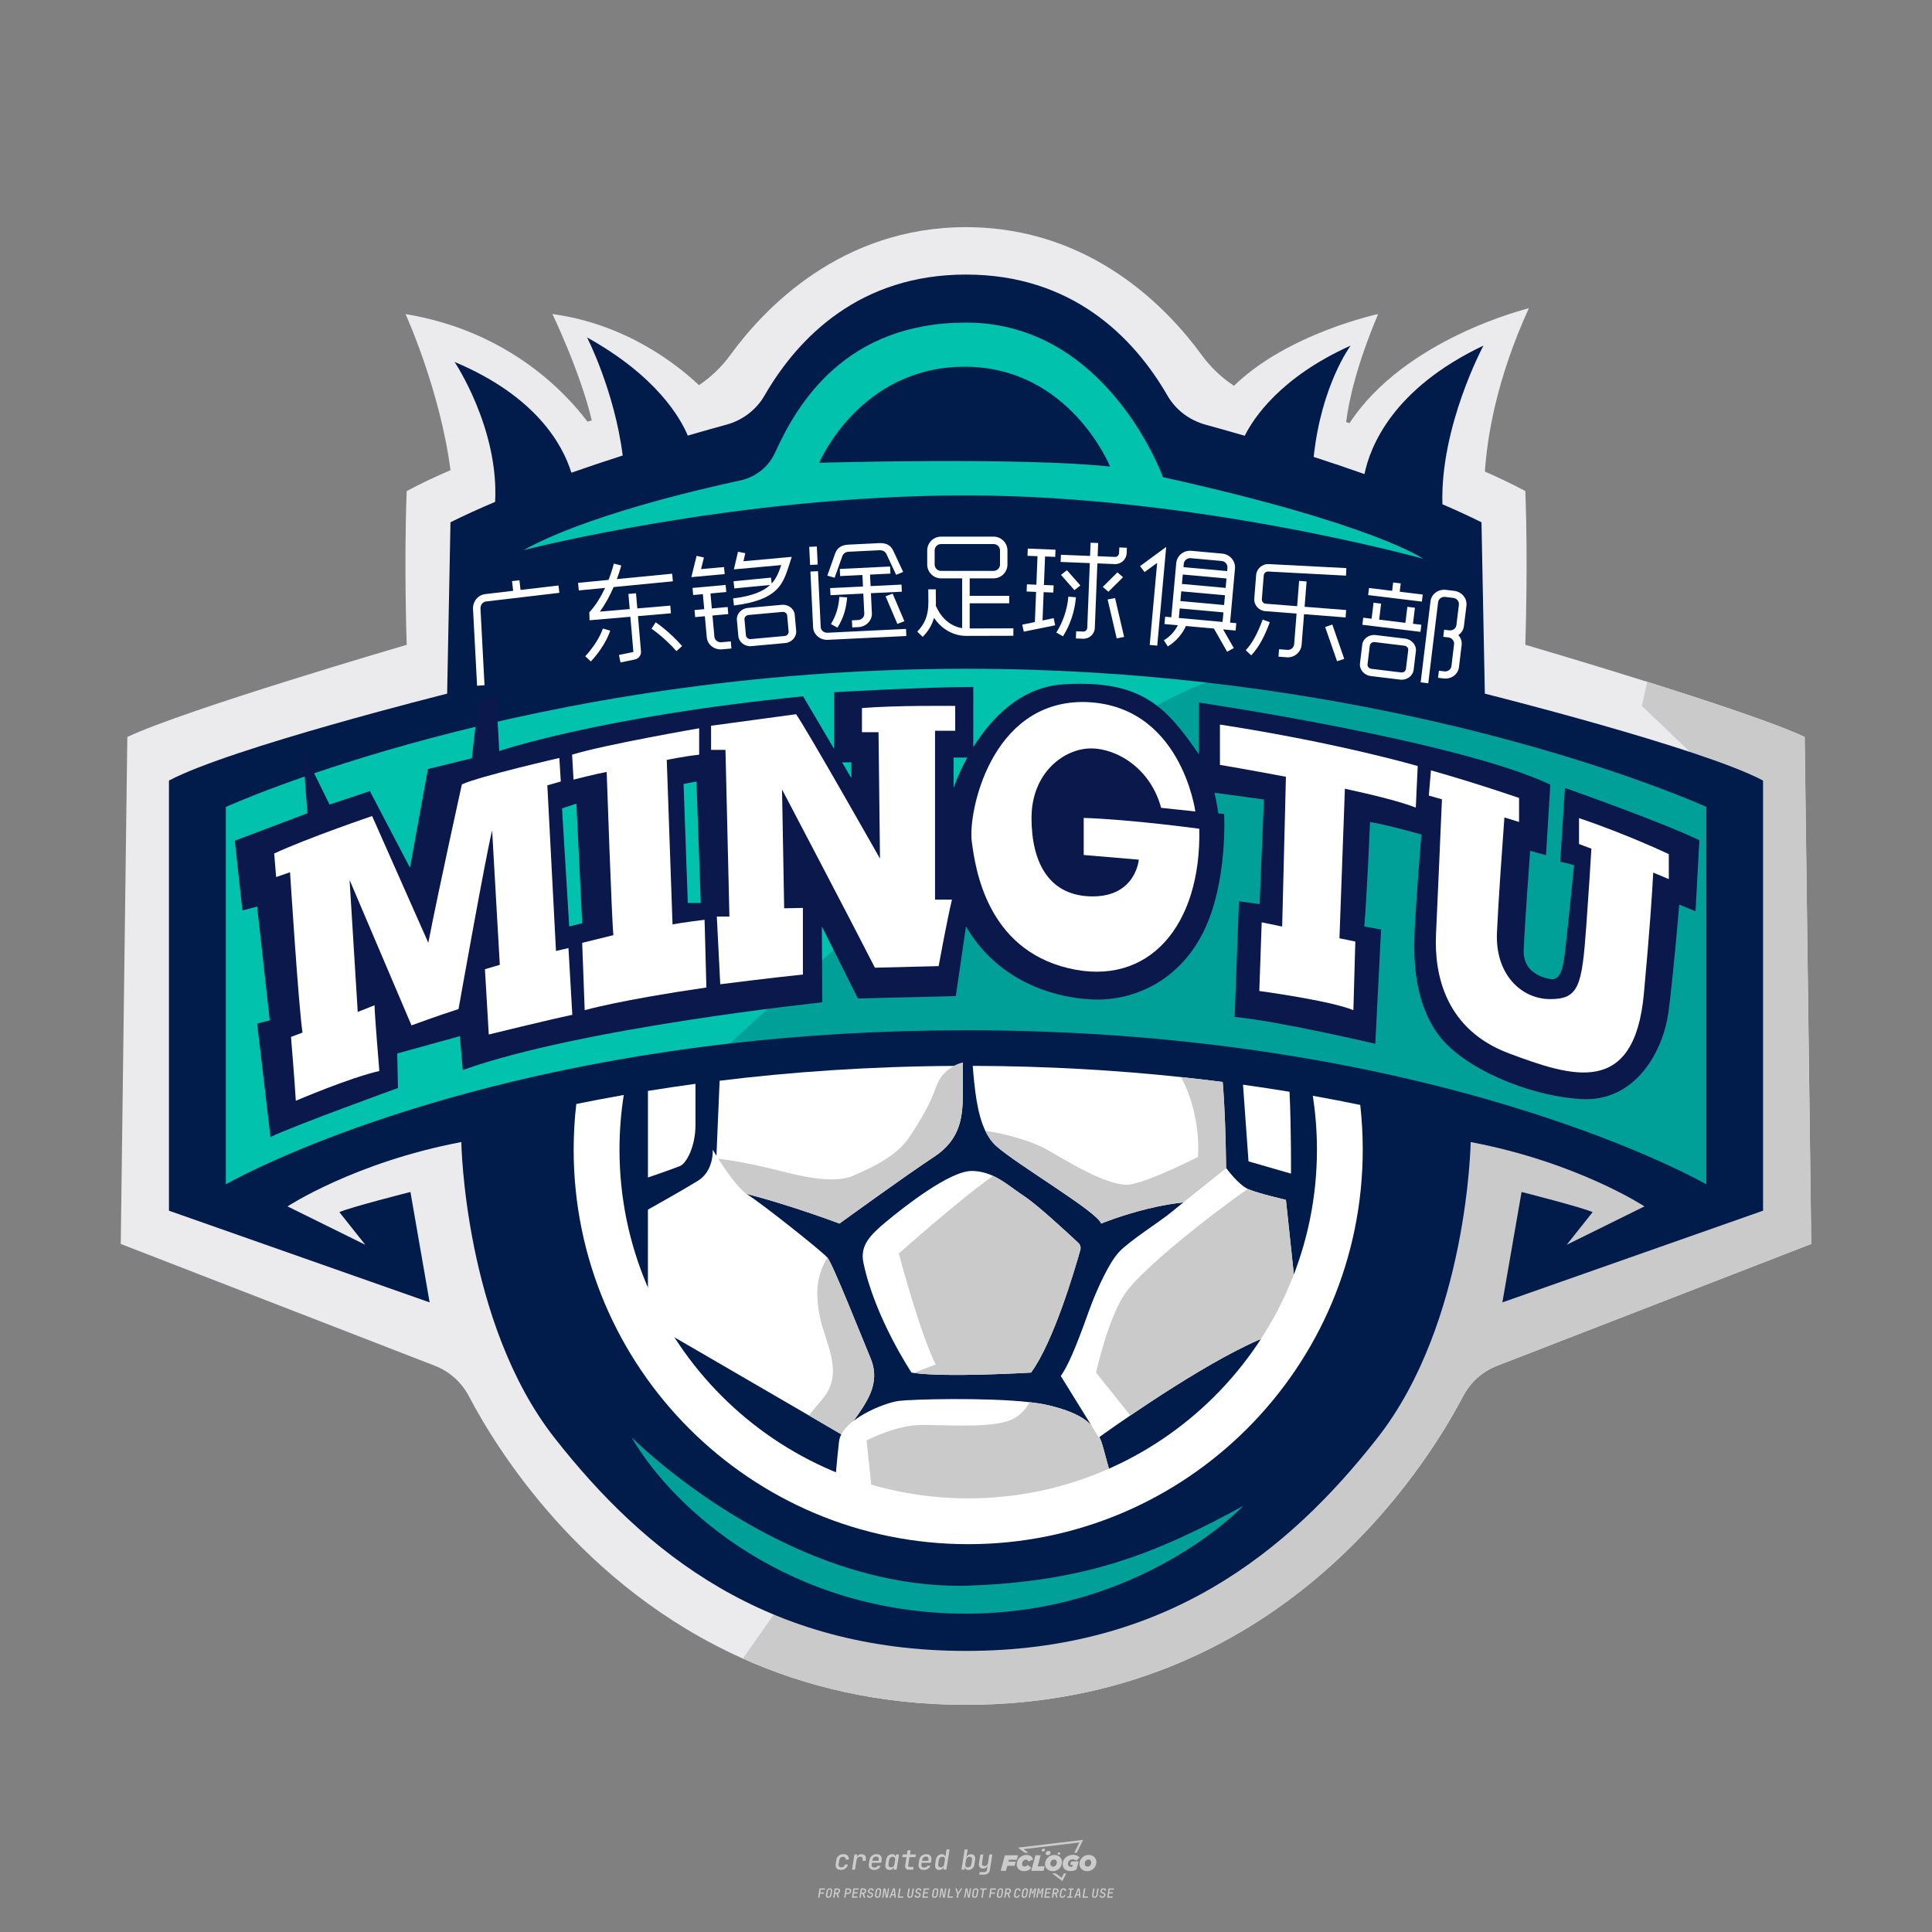 <?xml version="1.0" encoding="UTF-8"?>
<svg id="_图层_1" data-name="图层_1" xmlns="http://www.w3.org/2000/svg" version="1.1" viewBox="0 0 800 800">
  <rect x="0" y="0" width="800" height="800" fill="#808080" stroke="none"/>
  <!-- Created by @FCLOGO 2024-11-29 GMT+8 10:38:02 . https://fclogo.top/ -->
<!-- FOR PERSONAL USE ONLY NOT FOR COMMERCIAL USE -->
  <defs>
    <style>
      .st0 {
        opacity: .2;
      }

      .st0, .st1 {
        fill: #011b4a;
      }

      .st2 {
        fill: #0a184b;
      }

      .st3 {
        fill: #ccc;
      }

      .st4 {
        fill: #00c2ad;
      }

      .st5 {
        fill: #fff;
      }

      .st6 {
        fill: #ebeaec;
      }

      .st7 {
        fill: #cacaca;
      }
    </style>
  </defs>
  <path class="st3" d="M348.22,774.3c-.79,0-1.38-.22-1.77-.65-.39-.44-.53-1.03-.41-1.79l.25-1.65c.12-.75.45-1.35.98-1.78.53-.44,1.19-.65,1.98-.65s1.33.2,1.72.6c.39.4.55.94.47,1.62h-1.24c.03-.36-.06-.64-.26-.84-.2-.2-.5-.3-.89-.3-.42,0-.76.12-1.03.35-.27.23-.43.56-.5.99l-.26,1.66c-.07.44,0,.77.19,1,.19.23.5.35.92.35.39,0,.72-.1.98-.3.26-.2.44-.48.52-.85h1.24c-.14.69-.47,1.23-.99,1.63-.52.4-1.16.6-1.92.6ZM352.8,774.19l1-6.29h1.19l-.19,1.19c.34-.87.97-1.3,1.91-1.3.67,0,1.17.21,1.49.62.32.42.43.99.31,1.71l-.07.42h-1.27l.06-.32c.07-.45.01-.8-.17-1.04-.18-.24-.48-.36-.88-.36s-.74.12-1.01.37c-.27.24-.43.59-.5,1.03l-.63,3.97h-1.24ZM361.91,774.3c-.77,0-1.35-.22-1.73-.67s-.52-1.04-.4-1.77l.25-1.65c.08-.49.26-.92.52-1.28s.6-.65,1.01-.85c.41-.2.87-.3,1.38-.3.77,0,1.35.22,1.73.67.39.45.52,1.04.39,1.77l-.17,1.12h-3.85l-.09.53c-.15.95.22,1.43,1.11,1.43.72,0,1.17-.25,1.37-.74h1.22c-.17.53-.5.96-1.01,1.28-.5.32-1.09.47-1.76.47ZM361.23,770.22l-.05.29h2.65s.05-.3.05-.3c.07-.47.01-.82-.17-1.07-.18-.25-.49-.37-.92-.37s-.8.13-1.06.38c-.26.25-.43.61-.51,1.08ZM368.33,774.3c-.63,0-1.1-.21-1.41-.64s-.4-1-.27-1.73l.27-1.77c.11-.73.39-1.31.84-1.74.44-.43.98-.64,1.61-.64.47,0,.83.12,1.09.35.26.24.39.56.38.96h.02l.17-1.2h1.24l-1,6.29h-1.22l.19-1.2h-.02c-.12.41-.35.73-.69.97s-.74.35-1.21.35ZM368.93,773.23c.39,0,.72-.12.98-.36.26-.24.43-.57.5-1.01l.25-1.65c.07-.43,0-.76-.18-1-.19-.24-.47-.36-.86-.36s-.72.12-.98.35c-.26.24-.42.57-.49,1.01l-.25,1.65c-.07.44-.01.78.17,1.01.18.23.47.35.88.35ZM376.35,774.19c-.57,0-.99-.16-1.26-.47-.27-.31-.36-.75-.27-1.32l.54-3.39h-1.74l.17-1.12h1.74l.27-1.72h1.24l-.27,1.72h2.47l-.18,1.12h-2.46l-.54,3.39c-.08.44.1.66.53.66h1.72l-.17,1.12h-1.77ZM382.5,774.3c-.77,0-1.35-.22-1.73-.67s-.52-1.04-.4-1.77l.25-1.65c.08-.49.26-.92.52-1.28s.6-.65,1.01-.85c.41-.2.87-.3,1.38-.3.77,0,1.35.22,1.73.67.39.45.52,1.04.39,1.77l-.17,1.12h-3.85l-.09.53c-.15.95.22,1.43,1.11,1.43.72,0,1.17-.25,1.37-.74h1.22c-.17.53-.5.96-1.01,1.28-.5.32-1.09.47-1.76.47ZM381.83,770.22l-.05.29h2.65s.05-.3.05-.3c.07-.47.01-.82-.17-1.07-.18-.25-.49-.37-.92-.37s-.8.13-1.06.38c-.26.25-.43.61-.51,1.08ZM388.92,774.3c-.63,0-1.1-.21-1.4-.64-.3-.42-.39-1-.28-1.73l.27-1.77c.11-.73.39-1.31.84-1.74.44-.43.98-.64,1.61-.64.47,0,.83.12,1.09.35.26.24.39.56.38.96h.02l.21-1.47.3-1.8h1.24l-1.33,8.35h-1.22l.19-1.2h-.02c-.12.41-.35.73-.69.97s-.74.35-1.21.35ZM389.53,773.23c.39,0,.72-.12.98-.36.26-.24.43-.57.5-1.01l.25-1.65c.08-.43.02-.76-.17-1-.19-.24-.48-.36-.87-.36s-.72.12-.98.35c-.26.24-.42.57-.49,1.01l-.25,1.65c-.08.44-.02.78.16,1.01s.48.35.88.35ZM401.02,774.3c-.47,0-.84-.12-1.1-.35-.26-.23-.39-.56-.38-.97h-.01l-.19,1.2h-1.22l1.33-8.35h1.24l-.29,1.8-.27,1.47h.05c.12-.41.35-.73.69-.97.34-.23.74-.35,1.21-.35.63,0,1.1.21,1.4.64.3.43.39,1.01.28,1.74l-.27,1.77c-.11.73-.39,1.31-.84,1.73-.45.42-.98.64-1.61.64ZM400.77,773.23c.4,0,.72-.12.98-.35.26-.23.42-.57.5-1.01l.25-1.65c.07-.43.01-.77-.17-1.01-.18-.24-.47-.35-.87-.35s-.72.12-.98.36-.43.57-.5,1l-.25,1.65c-.07.44-.01.77.17,1.01.18.24.47.36.87.36ZM405.47,776.25l.17-1.06h1.93c.64,0,1.01-.3,1.1-.9l.1-.67.21-1.19h-.03c-.12.42-.35.74-.68.97-.33.23-.73.34-1.2.34-.63,0-1.09-.2-1.4-.6s-.41-.94-.3-1.63l.58-3.6h1.24l-.56,3.48c-.06.41,0,.73.18.96s.47.34.85.34.72-.12.98-.37c.27-.24.43-.58.49-1.02l.54-3.4h1.24l-1.01,6.41c-.1.6-.37,1.08-.81,1.42-.44.35-1,.52-1.67.52h-1.95ZM417.79,770.09h3.22l.54-1.85h-5.47l-1.71,6.44h2.15l.59-2.1h3.03l.44-1.71h-3.03l.24-.78ZM424.23,772.92c-.59,0-1.02-.39-1.02-1.12,0-.88.63-1.76,1.61-1.76.49,0,.88.24,1.02.78l1.95-.83c-.29-1.17-1.27-1.9-2.64-1.9-2.78,0-4.15,2.15-4.15,3.9s1.27,2.83,3.07,2.83c1.37,0,2.34-.59,2.98-1.42l-1.51-1.17c-.39.44-.83.68-1.32.68ZM430.91,768.23h-2.15l-1.76,6.44h5.12l.49-1.85h-2.93l1.22-4.59ZM439.75,771.01c0-1.66-1.32-2.93-3.22-2.93-2.2,0-3.81,1.81-3.81,3.81,0,1.66,1.32,2.93,3.22,2.93,2.2,0,3.81-1.81,3.81-3.81ZM434.92,771.7c0-.83.59-1.71,1.51-1.71.78,0,1.17.54,1.17,1.22,0,.83-.59,1.71-1.51,1.71-.78,0-1.17-.54-1.17-1.22ZM443.21,772.23h1.07l-.2.68c-.15.05-.34.1-.59.1-.68,0-1.27-.39-1.27-1.22,0-1.02.73-1.9,1.95-1.9.59,0,1.12.24,1.51.59l1.37-1.37c-.44-.54-1.51-1.07-2.73-1.07-2.59,0-4.29,1.76-4.29,3.86s1.61,2.88,3.22,2.88c.93,0,1.85-.29,2.49-.68l.93-3.32h-3.12l-.34,1.46ZM450.78,768.08c-2.2,0-3.81,1.81-3.81,3.81,0,1.66,1.32,2.93,3.22,2.93,2.2,0,3.81-1.81,3.81-3.81,0-1.66-1.32-2.93-3.22-2.93ZM450.34,772.92c-.78,0-1.17-.54-1.17-1.22,0-.83.59-1.71,1.51-1.71.78,0,1.17.54,1.17,1.22,0,.83-.59,1.71-1.51,1.71ZM437.94,767.5c-.05.29.1.49.44.49s.54-.2.63-.49c.05-.24-.1-.49-.44-.49s-.59.24-.63.49ZM432.13,765.5c-.44,0-.73.24-.78.59s.1.59.54.59.73-.24.78-.59c.1-.34-.1-.59-.54-.59ZM433.01,767.3c-.1.54.15.88.83.88.63,0,1.07-.39,1.17-.88s-.15-.88-.83-.88c-.68,0-1.07.39-1.17.88ZM439.6,777.55l-2.44-1.81h-1.51l4.25,3.17,1.61-3.17h-.98l-.93,1.81ZM425.84,767.16l-2-1.46,23.13-2.78-2.15,4.25h1.02l2.68-5.32-26.99,3.22,2.78,2.1h1.51ZM338.72,785.79l.61-3.83h2.32l-.08.52h-1.76l-.18,1.14h1.63l-.08.52h-1.62l-.26,1.64h-.57ZM342.97,785.84c-.36,0-.62-.1-.8-.3-.17-.2-.23-.47-.18-.82l.27-1.7c.06-.34.2-.61.44-.82.24-.2.54-.3.89-.3s.62.1.8.3c.17.2.24.47.18.81l-.27,1.71c-.06.34-.2.62-.44.82-.24.2-.54.3-.9.3ZM343.05,785.33c.19,0,.35-.05.47-.16.12-.11.19-.26.23-.46l.27-1.7c.03-.2,0-.35-.08-.46-.08-.11-.22-.16-.41-.16s-.35.05-.46.16c-.12.1-.19.26-.22.46l-.27,1.7c-.03.2,0,.35.08.46s.22.16.41.16ZM345,785.79l.61-3.83h1.2c.24,0,.44.05.6.14.16.09.28.22.36.39s.09.37.05.59c-.04.26-.14.48-.3.67-.16.19-.37.32-.6.39l.54,1.64h-.62l-.48-1.57h-.54l-.25,1.57h-.57ZM345.89,783.71h.64c.19,0,.35-.06.48-.17.13-.11.21-.26.24-.45.03-.19,0-.35-.09-.46-.09-.11-.24-.17-.43-.17h-.64l-.2,1.25ZM349.54,785.79l.61-3.83h1.25c.37,0,.65.1.84.31.19.21.26.49.2.84-.04.23-.12.44-.25.61s-.29.31-.49.4c-.2.09-.42.14-.66.14h-.69l-.24,1.52h-.57ZM350.43,783.75h.69c.19,0,.36-.06.49-.18.14-.12.22-.27.25-.47s0-.35-.1-.47-.25-.18-.44-.18h-.69l-.21,1.29ZM352.75,785.79l.61-3.83h2.25l-.08.5h-1.7l-.17,1.09h1.51l-.08.5h-1.51l-.19,1.24h1.69l-.08.5h-2.25ZM355.84,785.79l.61-3.83h1.2c.24,0,.44.05.6.14.16.09.28.22.36.39s.09.37.05.59c-.04.26-.14.48-.3.67-.16.19-.37.32-.6.39l.54,1.64h-.62l-.48-1.57h-.54l-.25,1.57h-.57ZM356.74,783.71h.64c.19,0,.35-.06.48-.17.13-.11.21-.26.24-.45.03-.19,0-.35-.09-.46-.09-.11-.24-.17-.43-.17h-.64l-.2,1.25ZM360.13,785.84c-.39,0-.67-.1-.87-.29-.19-.19-.26-.45-.22-.78h.57c-.03.17.01.31.12.41.11.1.27.15.48.15.2,0,.37-.05.5-.15.13-.1.21-.23.24-.4.02-.15,0-.28-.06-.39-.06-.11-.16-.18-.29-.22l-.46-.14c-.27-.08-.46-.22-.59-.41-.13-.19-.17-.42-.13-.68.04-.21.11-.39.23-.55s.27-.28.46-.37.4-.13.64-.13c.35,0,.62.1.8.29.18.19.25.44.2.76h-.57c.03-.17,0-.3-.09-.4-.09-.1-.23-.14-.42-.14s-.34.04-.46.13c-.12.09-.19.21-.21.38-.02.15,0,.28.05.39s.16.18.29.22l.47.15c.26.08.46.22.58.41.12.19.17.42.12.69-.04.22-.12.41-.24.57-.13.16-.29.29-.49.38-.2.09-.42.13-.66.13ZM363.27,785.84c-.36,0-.62-.1-.8-.3-.17-.2-.23-.47-.18-.82l.27-1.7c.06-.34.2-.61.44-.82.24-.2.54-.3.89-.3s.62.1.8.3c.17.2.24.47.18.81l-.27,1.71c-.06.34-.2.62-.44.82-.24.2-.54.3-.9.3ZM363.34,785.33c.19,0,.35-.05.47-.16.12-.11.19-.26.23-.46l.27-1.7c.03-.2,0-.35-.08-.46-.08-.11-.22-.16-.41-.16s-.35.05-.46.16c-.12.1-.19.26-.22.46l-.27,1.7c-.03.2,0,.35.08.46s.22.16.41.16ZM365.28,785.79l.61-3.83h.71l.62,3.19c0-.1.02-.22.03-.36.01-.14.03-.29.04-.44.02-.15.04-.29.06-.41l.31-1.98h.52l-.61,3.83h-.71l-.61-3.19c0,.09-.02.21-.03.34s-.03.28-.04.42c-.02.15-.04.28-.06.41l-.31,2.01h-.53ZM368.23,785.79l1.59-3.83h.75l.37,3.83h-.56l-.07-.97h-1.09l-.39.97h-.59ZM369.39,784.34h.87l-.09-1.1c-.02-.2-.03-.37-.04-.51,0-.14-.01-.24-.01-.3-.02.06-.05.16-.1.3s-.11.31-.19.5l-.44,1.11ZM371.72,785.79l.61-3.83h.57l-.52,3.31h1.67l-.08.52h-2.25ZM376.68,785.84c-.37,0-.63-.1-.8-.3-.17-.2-.22-.47-.17-.82l.44-2.76h.57l-.44,2.76c-.03.2,0,.35.07.46.08.11.21.17.41.17s.35-.06.46-.17c.12-.11.19-.27.22-.46l.44-2.76h.57l-.44,2.76c-.06.35-.2.62-.43.82-.23.2-.53.3-.9.3ZM379.84,785.84c-.39,0-.67-.1-.87-.29-.19-.19-.26-.45-.22-.78h.57c-.03.17.01.31.12.41.11.1.27.15.48.15.2,0,.37-.05.5-.15.13-.1.21-.23.24-.4.02-.15,0-.28-.06-.39-.06-.11-.16-.18-.29-.22l-.46-.14c-.27-.08-.46-.22-.59-.41-.13-.19-.17-.42-.13-.68.04-.21.11-.39.23-.55s.27-.28.46-.37.4-.13.64-.13c.35,0,.62.1.8.29.18.19.25.44.2.76h-.57c.03-.17,0-.3-.09-.4-.09-.1-.23-.14-.42-.14s-.34.04-.46.13c-.12.09-.19.21-.21.38-.02.15,0,.28.05.39s.16.18.29.22l.47.15c.26.08.46.22.58.41.12.19.17.42.12.69-.04.22-.12.41-.24.57-.13.16-.29.29-.49.38-.2.09-.42.13-.66.13ZM381.91,785.79l.61-3.83h2.25l-.08.5h-1.7l-.17,1.09h1.51l-.08.5h-1.51l-.19,1.24h1.69l-.08.5h-2.25ZM386.94,785.84c-.36,0-.62-.1-.8-.3-.17-.2-.23-.47-.18-.82l.27-1.7c.06-.34.2-.61.44-.82.24-.2.54-.3.89-.3s.62.1.8.3c.17.2.24.47.18.81l-.27,1.71c-.06.34-.2.62-.44.82-.24.2-.54.3-.9.3ZM387.02,785.33c.19,0,.35-.05.47-.16.12-.11.19-.26.23-.46l.27-1.7c.03-.2,0-.35-.08-.46-.08-.11-.22-.16-.41-.16s-.35.05-.46.16c-.12.1-.19.26-.22.46l-.27,1.7c-.03.2,0,.35.08.46s.22.16.41.16ZM388.95,785.79l.61-3.83h.71l.62,3.19c0-.1.02-.22.03-.36.01-.14.03-.29.04-.44.02-.15.04-.29.06-.41l.31-1.98h.52l-.61,3.83h-.71l-.61-3.19c0,.09-.02.21-.03.34s-.03.28-.04.42c-.02.15-.04.28-.06.41l-.31,2.01h-.53ZM392.25,785.79l.61-3.83h.57l-.52,3.31h1.67l-.08.52h-2.25ZM396.12,785.79l.22-1.41-.75-2.42h.58l.45,1.45c.03.09.05.18.07.27.02.08.03.15.03.19.02-.04.05-.1.09-.19.04-.08.09-.17.14-.27l.9-1.45h.6l-1.53,2.42-.22,1.41h-.57ZM399.22,785.79l.61-3.83h.71l.62,3.19c0-.1.02-.22.03-.36.01-.14.03-.29.04-.44.02-.15.04-.29.06-.41l.31-1.98h.52l-.61,3.83h-.71l-.61-3.19c0,.09-.02.21-.03.34s-.03.28-.04.42c-.02.15-.04.28-.06.41l-.31,2.01h-.53ZM403.51,785.84c-.36,0-.62-.1-.8-.3-.18-.2-.23-.47-.18-.82l.27-1.7c.06-.34.2-.61.44-.82.24-.2.54-.3.89-.3s.62.1.8.3c.17.2.24.47.18.81l-.27,1.71c-.06.34-.2.62-.44.82-.24.2-.54.3-.89.3ZM403.58,785.33c.19,0,.35-.05.47-.16.12-.11.19-.26.23-.46l.27-1.7c.03-.2,0-.35-.08-.46-.08-.11-.22-.16-.41-.16s-.35.05-.46.16c-.12.1-.19.26-.22.46l-.27,1.7c-.03.2,0,.35.08.46.08.11.22.16.41.16ZM406.38,785.79l.52-3.31h-1.02l.08-.52h2.62l-.08.52h-1.03l-.52,3.31h-.57ZM409.52,785.79l.61-3.83h2.32l-.08.52h-1.76l-.18,1.14h1.63l-.08.52h-1.62l-.26,1.64h-.57ZM413.77,785.84c-.36,0-.62-.1-.8-.3-.18-.2-.23-.47-.18-.82l.27-1.7c.06-.34.2-.61.44-.82.24-.2.54-.3.89-.3s.62.1.8.3c.17.2.24.47.18.81l-.27,1.71c-.06.34-.2.62-.44.82-.24.2-.54.3-.89.3ZM413.85,785.33c.19,0,.35-.05.47-.16.12-.11.19-.26.23-.46l.27-1.7c.03-.2,0-.35-.08-.46-.08-.11-.22-.16-.41-.16s-.35.05-.46.16c-.12.1-.19.26-.22.46l-.27,1.7c-.03.2,0,.35.08.46.08.11.22.16.41.16ZM415.8,785.79l.61-3.83h1.2c.24,0,.44.05.6.14.16.09.28.22.36.39s.09.37.05.59c-.04.26-.14.48-.3.67-.16.19-.37.32-.6.39l.54,1.64h-.62l-.48-1.57h-.54l-.25,1.57h-.57ZM416.69,783.71h.64c.19,0,.35-.06.48-.17.13-.11.21-.26.24-.45.03-.19,0-.35-.09-.46-.09-.11-.24-.17-.43-.17h-.64l-.2,1.25ZM420.91,785.84c-.36,0-.63-.1-.81-.3-.18-.2-.24-.47-.19-.82l.27-1.7c.06-.35.21-.62.45-.82s.55-.3.91-.3.63.1.81.3c.18.2.24.47.19.82h-.57c.03-.2,0-.35-.09-.46-.09-.11-.23-.16-.42-.16s-.35.05-.47.16c-.12.1-.2.26-.23.45l-.27,1.71c-.03.2,0,.35.09.46.09.11.23.16.42.16s.35-.05.47-.16.2-.26.23-.46h.57c-.03.23-.11.43-.24.59s-.28.3-.47.39c-.19.09-.4.14-.64.14ZM424.03,785.84c-.36,0-.62-.1-.8-.3-.18-.2-.23-.47-.18-.82l.27-1.7c.06-.34.2-.61.44-.82.24-.2.54-.3.89-.3s.62.1.8.3c.17.2.24.47.18.81l-.27,1.71c-.06.34-.2.62-.44.82-.24.2-.54.3-.89.3ZM424.11,785.33c.19,0,.35-.05.47-.16.12-.11.19-.26.23-.46l.27-1.7c.03-.2,0-.35-.08-.46-.08-.11-.22-.16-.41-.16s-.35.05-.46.16c-.12.1-.19.26-.22.46l-.27,1.7c-.03.2,0,.35.08.46.08.11.22.16.41.16ZM425.97,785.79l.61-3.83h.69l.18,1.23c.02.12.04.23.05.33.01.1.02.18.03.24.02-.06.05-.14.09-.24.04-.11.09-.22.15-.34l.57-1.22h.71l-.61,3.83h-.54l.2-1.29c.02-.17.06-.35.1-.55.04-.2.09-.4.14-.61s.1-.4.14-.59c.05-.19.09-.35.13-.49l-.86,1.86h-.55l-.28-1.86c0,.14-.01.29-.02.47s-.02.37-.04.57c-.02.2-.04.41-.06.61-.02.2-.05.4-.08.57l-.2,1.29h-.54ZM429.11,785.79l.61-3.83h.69l.18,1.23c.02.12.04.23.05.33.01.1.02.18.03.24.02-.06.05-.14.09-.24.04-.11.09-.22.15-.34l.57-1.22h.71l-.61,3.83h-.54l.2-1.29c.02-.17.06-.35.1-.55.04-.2.09-.4.14-.61s.1-.4.14-.59c.05-.19.09-.35.13-.49l-.86,1.86h-.55l-.28-1.86c0,.14-.01.29-.02.47s-.02.37-.04.57c-.02.2-.04.41-.06.61-.02.2-.05.4-.08.57l-.2,1.29h-.54ZM432.41,785.79l.61-3.83h2.25l-.08.5h-1.7l-.17,1.09h1.51l-.08.5h-1.51l-.19,1.24h1.69l-.08.5h-2.25ZM435.51,785.79l.61-3.83h1.2c.24,0,.44.05.6.14.16.09.28.22.36.39s.09.37.05.59c-.04.26-.14.48-.3.67-.16.19-.37.32-.6.39l.54,1.64h-.62l-.48-1.57h-.54l-.25,1.57h-.57ZM436.4,783.71h.64c.19,0,.35-.06.48-.17.13-.11.21-.26.24-.45.03-.19,0-.35-.09-.46-.09-.11-.24-.17-.43-.17h-.64l-.2,1.25ZM439.8,785.84c-.36,0-.63-.1-.81-.3-.18-.2-.24-.47-.19-.82l.27-1.7c.06-.35.21-.62.45-.82s.55-.3.91-.3.63.1.81.3c.18.2.24.47.19.82h-.57c.03-.2,0-.35-.09-.46-.09-.11-.23-.16-.42-.16s-.35.05-.47.16c-.12.1-.2.26-.23.45l-.27,1.71c-.03.2,0,.35.09.46.09.11.23.16.42.16s.35-.05.47-.16.2-.26.23-.46h.57c-.03.23-.11.43-.24.59s-.28.3-.47.39c-.19.09-.4.14-.64.14ZM441.88,785.79l.08-.5h.78l.45-2.82h-.78l.08-.5h2.13l-.08.5h-.78l-.45,2.82h.78l-.08.5h-2.13ZM444.74,785.79l1.59-3.83h.75l.37,3.83h-.56l-.07-.97h-1.09l-.39.97h-.59ZM445.9,784.34h.87l-.09-1.1c-.02-.2-.03-.37-.04-.51,0-.14-.01-.24-.01-.3-.02.06-.05.16-.1.3s-.11.31-.19.5l-.44,1.11ZM448.24,785.79l.61-3.83h.57l-.52,3.31h1.67l-.08.52h-2.25ZM453.19,785.84c-.37,0-.63-.1-.8-.3-.17-.2-.22-.47-.17-.82l.44-2.76h.57l-.44,2.76c-.03.2,0,.35.07.46.08.11.21.17.41.17s.35-.06.46-.17c.12-.11.19-.27.22-.46l.44-2.76h.57l-.44,2.76c-.06.35-.2.62-.43.82-.23.2-.53.3-.9.3ZM456.36,785.84c-.39,0-.67-.1-.87-.29-.19-.19-.26-.45-.22-.78h.57c-.03.17.01.31.12.41.11.1.27.15.48.15.2,0,.37-.05.5-.15s.21-.23.24-.4c.02-.15,0-.28-.06-.39s-.16-.18-.29-.22l-.46-.14c-.27-.08-.46-.22-.59-.41-.13-.19-.17-.42-.13-.68.04-.21.11-.39.23-.55s.27-.28.46-.37c.19-.09.4-.13.64-.13.35,0,.62.1.8.29.18.19.25.44.2.76h-.57c.03-.17,0-.3-.09-.4-.09-.1-.23-.14-.42-.14s-.34.04-.46.13c-.12.09-.19.21-.21.38-.02.15,0,.28.05.39s.16.18.29.22l.47.15c.26.08.46.22.58.41.12.19.17.42.12.69-.04.22-.12.41-.24.57-.13.16-.29.29-.49.38-.2.09-.42.13-.66.13ZM458.42,785.79l.61-3.83h2.25l-.08.5h-1.7l-.17,1.09h1.51l-.08.5h-1.51l-.19,1.24h1.69l-.08.5h-2.25Z"/>
  <g>
    <g>
      <g>
        <path class="st6" d="M750,515.09l-130.05,50.44c-6.09,2.35-11.09,6.85-14.12,12.63-15.85,30.23-77,127.77-205.83,127.77-35.89,0-66.53-7.57-92.4-19.15-66.99-29.97-102-86.81-113.43-108.62-3.04-5.78-8.03-10.28-14.12-12.63l-130.05-50.44,2.72-209.92c23.85-11.33,115.69-38.17,115.69-38.17,0,0-1.19-34.29,0-63.66,5.66-3.03,11.77-5.91,18.13-8.66-4.34-33.33-18.62-64.63-18.62-64.63,42.95,7.06,66.72,33.05,75.33,44.55.6-.18,1.2-.36,1.79-.53-4.79-20.2-16.3-44.03-16.3-44.03,30.4,4.1,51.59,20.86,60.69,29.45,5.03-3.37,9.45-7.63,13.07-12.6,13.83-19.01,45.7-52.83,97.5-52.83s83.67,33.81,97.5,52.83c3.71,5.09,8.27,9.44,13.47,12.86,22.28-21.72,59.68-29.71,59.68-29.71-8.85,21.09-12.12,35.69-13.24,44.75.47.14.94.27,1.41.42,23.07-35.26,74.25-47.56,74.25-47.56-13.63,29.78-17.32,53.93-18.2,67.62,5.85,2.57,11.49,5.26,16.73,8.06,1.19,29.38,0,63.66,0,63.66,0,0,23.91,6.99,50.49,15.33,25.52,8.02,53.51,17.3,65.2,22.84l2.72,209.92Z"/>
        <path class="st7" d="M750,515.09l-130.05,50.44c-6.09,2.35-11.09,6.85-14.12,12.63-15.85,30.23-77,127.77-205.83,127.77-35.89,0-66.53-7.57-92.4-19.15l106.3-151.6,298.67-211.55-32.7-31.35,2.2-9.94c25.52,8.02,53.51,17.3,65.2,22.84l2.72,209.92Z"/>
      </g>
      <path class="st1" d="M614.84,287.24l-1.39-70.97c-5.07-2.53-10.52-5.03-16.18-7.46-.95-32.37,16.99-65.7,16.99-65.7-37.54,17.82-46.92,41.76-49.26,53.2-7.12-2.52-14.2-4.9-21.03-7.11,3.16-29.84,15.29-46.09,15.29-46.09-29.21,13.15-40.28,30.17-43.84,37.33-6.33-1.84-11.87-3.39-16.26-4.6-6.62-1.81-12.31-6.09-15.74-12.03-14.09-24.41-39.68-50.12-83.43-50.12s-69.33,25.71-83.43,50.12c-3.43,5.94-9.13,10.22-15.74,12.03-4.34,1.19-9.79,2.71-16.02,4.53-3.04-7.25-12.91-24.64-41.71-40.64,0,0,11.3,21.9,14.76,48.88-6.88,2.21-14.04,4.6-21.26,7.13-3.58-11.57-14.58-31.66-48.36-45.87,0,0,18.42,27.48,16.79,57.95-6.5,2.74-12.73,5.56-18.48,8.44l-1.39,70.97s-89.75,22.46-115.19,35.98v178.11l107.94,37.97-7.95-45.72s-25.05,6.36-29.42,8.35l10.73,13.52-32.2-15.9s27.83-18.29,71.96-26.64c0,0,1.19,74.74,38.56,122.45,37.37,47.71,87.98,88.26,170.42,88.26s133.05-40.55,170.42-88.26c37.37-47.71,38.56-122.45,38.56-122.45,44.13,8.35,71.96,26.64,71.96,26.64l-32.2,15.9,10.73-13.52c-4.37-1.99-29.42-8.35-29.42-8.35l-7.95,45.72,107.94-37.97v-178.11c-25.44-13.52-115.19-35.98-115.19-35.98Z"/>
    </g>
    <g>
      <path class="st4" d="M706.56,334.15v156.25s-110.32-63.81-306.56-63.81c-35.45,0-68.1,2.09-97.79,5.49-134.68,15.48-208.69,58.32-208.69,58.32v-156.25s125.23-57.24,306.52-57.24c35.48,0,68.81,2.19,99.47,5.72,126.04,14.49,207.05,51.52,207.05,51.52Z"/>
      <path class="st0" d="M706.56,334.15v156.25s-110.32-63.81-306.56-63.81c-35.45,0-68.1,2.09-97.79,5.49,52.41-48.43,146.78-131.34,197.3-149.45,126.04,14.49,207.05,51.52,207.05,51.52Z"/>
    </g>
    <g>
      <g>
        <path class="st5" d="M287.98,448.79v17.11c0,8.55-3.58,15.71-6.37,16.9s-13.31,4.77-13.31,4.77v-35.85c6.36-1.03,12.92-2.01,19.68-2.93Z"/>
        <path class="st5" d="M534.57,485.97l-17.59-5.07-2.28-31.75c6.61.92,13.03,1.9,19.27,2.93.74,16.2.6,33.89.6,33.89Z"/>
        <g>
          <path class="st5" d="M398.69,439.97v11.81c0,9.74-.39,19.68-11.92,27.24s-39.16,27.63-39.16,27.63c0,0-31.01-11.72-51.49-15.1l.5-11.88,1.36-32.16c29.13-3.59,61.61-5.94,97.08-6.14h.01c1.18-.62,2.41-1.08,3.63-1.38Z"/>
          <path class="st7" d="M398.69,439.97v11.81c0,9.74-.39,19.68-11.92,27.24s-39.16,27.63-39.16,27.63c0,0-31.01-11.72-51.49-15.1l.5-11.88c10.76,1.32,21.19,3.85,26.64,5.22,6.37,1.59,21.47,5.64,29.82,2.02,8.35-3.62,18.09-8.08,23.46-16.08,5.37-8,8.74-14.17,11.13-20.92,1.48-4.18,4.27-6.92,7.39-8.54h.01c1.18-.62,2.41-1.08,3.63-1.38Z"/>
        </g>
        <g>
          <path class="st5" d="M357.15,582.97c-3.18,4.97-8.15,11.33-8.15,11.33-4.63-2.71-9.34-5.45-14.04-8.19-33.62-19.59-66.67-38.71-66.67-38.71v-46.52s13.91-7.75,20.67-11.92c6.76-4.17,6.17-12.91,6.17-12.91,0,0,8.75,15.09,14.5,18.68,5.73,3.55,30.58,23.26,32.96,25.99.02.02.03.03.04.04,2.19,2.59,14.31,33.2,17.89,41.75,3.58,8.55-.19,15.5-3.37,20.47Z"/>
          <path class="st7" d="M357.15,582.97c-3.18,4.97-8.15,11.33-8.15,11.33-4.63-2.71-9.34-5.45-14.04-8.19,1.36-1.74,3.17-3.95,5.59-6.77,9.34-10.9.99-23.5-1.1-34.23-1.75-9.02-1.61-16.56,3.14-24.4.02.02.03.03.04.04,2.19,2.59,14.31,33.2,17.89,41.75,3.58,8.55-.19,15.5-3.37,20.47Z"/>
        </g>
        <g>
          <path class="st5" d="M461.31,615.88l-39.76,13.51-39.76,1.59-20.35-9.68-15.62-7.42s.59-7.95,1.59-16.9c.99-8.95,18.49-16.11,24.84-16.9,5.47-.69,36.16-1.5,54.13.54,2.96.34,5.59.75,7.68,1.25,14.87,3.55,20.22,8.32,22.66,17.29,2.45,8.98,4.57,16.71,4.57,16.71Z"/>
          <path class="st7" d="M461.31,615.88l-39.76,13.51-39.76,1.59-20.35-9.68-2.6-24.84s12.13-6.43,22.86-6.43,25.64,1.19,34.98-1.39c4.99-1.38,8-4.96,9.71-8.01,2.96.34,5.59.75,7.68,1.25,14.87,3.55,20.22,8.32,22.66,17.29,2.45,8.98,4.57,16.71,4.57,16.71Z"/>
        </g>
        <g>
          <path class="st5" d="M507.73,499.39c-17.9-6.56-51.78,7.25-51.78,7.25-1.39-4.76-34.59-24.24-43.33-32-1.91-1.69-3.42-3.87-4.63-6.41-3.44-7.24-4.44-17.35-5.2-26.88,31.11.09,59.94,1.84,86.26,4.65,5.88.62,11.62,1.3,17.23,2.02h.01c1.79,21.27,1.43,51.36,1.43,51.36Z"/>
          <path class="st7" d="M507.73,499.39c-17.9-6.56-51.78,7.25-51.78,7.25-1.39-4.76-34.59-24.24-43.33-32-1.91-1.69-3.42-3.87-4.63-6.41,9.91,1.44,20.11,4.73,25.59,7.81,6.57,3.67,25.84,16.1,34.79,14.36,8.94-1.74,27.68-11.33,27.68-11.33,0,0,1.68-16.81-7-33.06,5.88.62,11.62,1.3,17.23,2.02h.01c1.79,21.27,1.43,51.36,1.43,51.36Z"/>
        </g>
        <g>
          <path class="st5" d="M538.25,551.07c-11.49-3.3-49.8,21.19-70.21,35.04-7.85,5.33-13.05,9.1-13.05,9.1l-15.74-25.44c4.96-6.96,10.53-24.25,12.92-30.31,2.38-6.06,6.96-16.4,11.13-20.96,4.17-4.57,17.1-12.72,21.66-16.51,4.57-3.77,22.8-18.29,22.8-18.29,0,0,4.81,6.64,8.93,8.62.09.04.19.08.28.13,4.17,1.79,15.5,4.37,15.5,4.37l5.77,54.26Z"/>
          <path class="st7" d="M538.25,551.07c-11.49-3.3-49.8,21.19-70.21,35.04-4.69-5.86-14.18-17.74-14.18-17.74,0,0,4.96-22.85,12.32-33.19,6.97-9.79,33.52-31.06,50.51-42.87.09.04.19.08.28.13,4.17,1.79,15.5,4.37,15.5,4.37l5.77,54.26Z"/>
        </g>
        <g>
          <path class="st5" d="M447.34,517.57c-2.1,7.49-11.03,38.11-20.42,50.79,0,0-35.04,2.1-48.63.13-.3-.03-.58-.08-.85-.13,0,0-15.11-22.66-19.88-45.32-1.59-7.16,2.58-11.53,9.54-17.29,6.96-5.77,26.3-21.08,35.42-20.88,3.29.07,6.09.84,8.66,2.02,4.53,2.07,8.33,5.4,12.77,8.32,5.81,3.82,18.55,15.68,22.6,19.49.78.73,1.08,1.83.79,2.87Z"/>
          <path class="st7" d="M447.34,517.57c-2.1,7.49-11.03,38.11-20.42,50.79,0,0-35.04,2.1-48.63.13l9.18-3.5c-6.37-12.33-15.3-45.92-15.3-45.92,0,0,24.32-21.7,39.01-32.17,4.53,2.07,8.33,5.4,12.77,8.32,5.81,3.82,18.55,15.68,22.6,19.49.78.73,1.08,1.83.79,2.87Z"/>
        </g>
      </g>
      <path class="st5" d="M563.26,457.53c-6.3-1.31-12.86-2.58-19.66-3.79,1.13,7.27,1.72,14.71,1.72,22.3,0,79.62-64.78,144.4-144.4,144.4s-144.4-64.78-144.4-144.4c0-7.69.6-15.26,1.77-22.63-6.8,1.19-13.35,2.45-19.66,3.73-.72,6.2-1.09,12.51-1.09,18.9,0,90.22,73.14,163.37,163.37,163.37s163.37-73.15,163.37-163.37c0-6.26-.35-12.44-1.03-18.51Z"/>
    </g>
    <g>
      <path class="st4" d="M481.54,197.59s-22.93-64.01-81.54-64.01c-49.77,0-69.74,33.26-79.02,53.76-2.68,5.93-8.02,10.21-14.38,11.58-20.14,4.35-64.82,15.01-89.84,28.88,0,0,87.78-22.66,183.24-22.66s189.28,26.24,189.28,26.24c0,0-19.88-14.31-107.74-33.79ZM339.21,191.62s16.7-39.76,60.23-39.76,60.23,41.35,60.23,41.35c-36.58-3.98-120.46-1.59-120.46-1.59Z"/>
      <g>
        <path class="st4" d="M261.54,595.2s62.44,63.02,138.46,61.43c49.39-1.59,78.23-13.12,114.7-33,0,0-42.03,44.53-114.7,44.53s-120.77-42.54-138.46-72.96Z"/>
        <path class="st0" d="M261.54,595.2s62.44,63.02,138.46,61.43c49.39-1.59,78.23-13.12,114.7-33,0,0-42.03,44.53-114.7,44.53s-120.77-42.54-138.46-72.96Z"/>
      </g>
    </g>
    <g>
      <path class="st2" d="M648.02,326.3l-1.99,30.61c1.99.2,5.76,1.39,5.76,1.39,0,0-2.98,29.82-3.88,36.97-.89,7.16-2.39,10.73-5.96,10.14-3.58-.6-11.33-2.98-11.03-11.93.3-8.95,2.68-41.15,2.68-41.15l6.56,1.79,1.79-29.22c-38.46-18.19-145.51-33.99-145.51-33.99v21.47c-13.72-19.98-23.91-30.97-56.06-29.01-18.07,1.1-30.21,14.49-37.37,26.01v-24.93c-20.08,0-57.65,2.19-57.65,2.19v23.44l-12.82-21.75c-84.09,8.35-125.83,22.66-125.83,22.66l-1.19-22.66-7.45,2.09-2.68,23.56-18.19,4.47-7.45,40.85-16.6-31.71-16.7,5.57-11.13-22.66,1.99,26.24-30.07,11.38,3.13,28.87,6.11-1.59,5.22,47.11-5.22,1.34,5.52,46.96c9.84-4.77,52.78-20.28,52.78-20.28l-.3-14.31,25.94-7.16,1.19,14.01c49.2-17.59,148.89-28.03,148.89-28.03l-.2-31.41,14.91,29.82,40.55-.99,4.23-28.82c12.58,21.67,34.73,29.42,52.22,30.21,17.49.8,36.38-7.95,46.32-28.43,9.94-20.47,8.35-48.4,8.35-48.4l-2.39-.15c-.45-3.43-1.59-8.6-1.59-8.6l20.47,2.78-1.79,43.33-8.55-1.19-1.79,47.91c18.69,1.79,58.24,11.13,58.24,11.13l2.39-47.31-6.96-1.29c.99-10.44,2.39-43.24,2.39-43.24,7.35,1.19,21.27,5.17,21.27,5.17,0,0-2.19,26.84-2.78,39.56-.6,12.72,0,30.21,9.94,43.53,9.94,13.32,36.38,25.05,58.84,26.44,22.46,1.39,34.19-19.48,36.38-36.58,2.19-17.1,4.37-43.93,4.37-43.93l6.76,2.78,1.59-29.42c-15.51-7.55-55.66-21.67-55.66-21.67ZM235.7,383.65l-2.98-48.9,5.95-1.99,2.4,49.5-5.37,1.39ZM284.8,373.91l-1.75-49.3,5.33-.99,1.79,50.29h-5.37ZM352.53,322.22l-3.87-6.56h3.87v6.56ZM394.87,326.2v-12.52h5.65c-3.85,7.04-5.65,12.52-5.65,12.52Z"/>
      <g>
        <path class="st5" d="M113.54,353.43l.8,9.74,5.76-1.99s3.58,56.45,5.17,66.39l-4.77,1.79s1.59,19.28,1.99,26.44c0,0,22.26-9.54,34.59-12.32,0,0-1.99-23.66-1.99-27.23l-6.96,2.78-3.38-54.67,25.64,60.23s11.33-4.17,19.48-6.76c0,0,11.33-63.81,13.91-73.95l3.18,55.63-6.16,1.82,1.59,27.03s24.25-5.96,34.59-8.15l-1.59-27.63-5.17,1.19-3.58-68.58,5.57-1.59-.6-9.74s-33,7.55-40.35,10.93c0,0-9.34,42.14-13.91,65.6l-23.26-52.48s-26.44,8.95-40.55,15.51Z"/>
        <path class="st5" d="M236.89,312.48l.6,10.34s9.34-2.39,13.72-3.18c0,0,2.09,61.32,2.78,67.59l-12.92,3.18,1.04,27.88s14.46-4.17,50.39-9.39l-.75-28.03s-8.95,1.04-13.27,1.94l-2.39-68.13s6.41-1.39,13.42-2.19v-10.93s-39.36,6.81-52.63,10.93Z"/>
        <path class="st5" d="M294.44,300.51v9.99h5.96l1.64,69.03h-5.22l1.42,28.03s21.1-2.68,34.22-4.03v-27.58l-7.75.15-.89-49.2s29.37,55.91,38.46,73.8l26.39-.65s3.58-19.63,5.52-27.53h-7.01v-69.92h8.35v-10.29s-24.9-.3-38.61.89v9.99h6.86l.6,52.33s-30.09-53.16-34.74-59.78l-35.18,4.77Z"/>
        <path class="st5" d="M448.74,338.67v15.36l22.81,1.94s-1.19,15.21-19.08,15.21-25.34-13.72-25.34-32.5,13.57-28.77,24.6-28.77,24.75,8.5,29.07,24.6l14.16,1.49s-5.96-44.88-46.52-45.32c-38.32,0-47.56,45.77-46.07,57.55s6.36,44.48,39.81,52.63c33.44,8.15,55.31-17.59,54.42-57.7,0,0-28.62-3.88-47.86-4.47Z"/>
        <path class="st5" d="M586.25,334.4l.8-17.19s-32-9.44-81.9-17.19v16.7s12.15,2.04,27.32,4.93l-1.55,62.01-8.48-1.74-.99,28.43s29.36,3.95,38.96,7.95l.8-28.43-6.57-1.35,2.25-61.93c12.1,2.63,23.23,5.41,29.36,7.81Z"/>
        <path class="st5" d="M691.01,353.68s-17.1-8.15-37.17-14.91v10.73s1.99.74,5.11,1.91c-.32,5.77-.98,16.57-2.12,32.23-1.79,24.5-2.98,30.07-14.91,30.07s-22.86-10.17-22.06-27.65c.63-13.79,2.37-37.99,3.08-47.58,2.46.74,4.58,1.39,6.07,1.88v-9.94s-17.13-5.96-36.48-11.43l-.89,10.44s2.15.61,5.44,1.55c-.42,9.79-1.79,41.54-2.46,55.9-.8,17.1,4.17,39.56,30.21,49.3,26.04,9.74,51.88,18.29,55.86-24.65,2.43-26.27,3.45-41.97,3.87-50.2,2.41.97,4.62,1.89,6.46,2.69v-10.34Z"/>
      </g>
    </g>
    <g>
      <path class="st5" d="M231.63,245.48l-30.38,3.58c-1.39.16-2.38,1.51-2.29,3.01l1.67,31.66-3.08.23-1.68-31.7c-.18-3.04,1.95-5.89,5.01-6.25l11.61-1.37-.47-4.01,3.06-.36.47,4.01,15.71-1.85.36,3.06Z"/>
      <path class="st5" d="M291.48,230.85l-1.19,4.81,9.51-.86.27,2.93-13.8,1.25,2.18-8.81,3.04.68ZM302.86,268.53l-3.88.35c-3.18.29-6.04-1.93-6.31-4.91l-.8-8.8-4.01.36-.27-2.93,4.01-.36-.56-6.21-4.01.36-.27-2.93,13.71-1.25.27,2.93-6.55.6.56,6.21,6.55-.6.27,2.93-6.55.6.8,8.8c.13,1.38,1.43,2.39,2.9,2.26l3.88-.35.27,2.93ZM319.53,241.61c2.03-2.19,3.01-4.8,3.96-7.62l-19.61,1.78,1.71-7.29,3.03.59-.77,3.33,19.98-1.82-1.08,3.45c-2.62,7.98-4.65,14.39-22.82,16.69l-.36-2.93c8.05-.99,12.57-2.97,15.31-5.57l-14.81,1.43-.32-2.97,15.5-1.5.27,2.41ZM311.14,267.56c-2.72.25-5.18-1.66-5.41-4.21l-.6-6.6c-.23-2.55,1.85-4.78,4.57-5.03l14.03-1.28c2.68-.24,5.12,1.58,5.35,4.12l.6,6.6c.23,2.55-1.84,4.87-4.51,5.11l-14.03,1.28ZM324.91,263.35c1.02-.09,1.73-.94,1.64-1.89l-.6-6.6c-.08-.91-.93-1.57-1.95-1.48l-14.03,1.28c-1.02.09-1.78.9-1.7,1.81l.6,6.6c.09.95.99,1.65,2,1.56l14.03-1.28Z"/>
      <path class="st5" d="M338.23,226.29l.36,7.49-3.15.15-.36-7.49,3.15-.15ZM375.31,263.36l-32.51,1.58c-3.2.16-5.96-2.18-6.11-5.17l-1.12-23.11,3.15-.15,1.12,23.11c.07,1.39,1.33,2.45,2.81,2.38l32.51-1.58.14,2.94ZM342.58,238.36l3.19-9.05c.82-2.34,2.47-3.63,5.58-3.79l12.66-.62c3.11-.15,4.88.98,5.92,3.23l4.05,8.7-2.92,1.18-4.05-8.7c-.51-.89-1.42-1.54-2.86-1.47l-12.66.62c-1.44.07-2.28.81-2.66,1.73l-3.23,9.05-3.02-.89ZM350.78,247.37c-.35,4.31-1.36,8.27-3.99,12.52l-2.72-1.47c2.28-3.76,3.18-7.31,3.5-11.28l3.22.23ZM347.74,235.59l20.82-1.01.14,2.94-8.44.41.23,4.76,12.8-.62.14,2.94-12.8.62.4,8.31c.15,2.99-2.38,5.58-5.58,5.74l-2.55.12-.14-2.94,2.55-.12c1.48-.07,2.63-1.26,2.57-2.64l-.4-8.31-13.59.66-.14-2.94,13.59-.66-.23-4.76-9.23.45-.14-2.94ZM369.62,245.81l4.88,11.43-2.92,1.1-4.88-11.43,2.92-1.1Z"/>
      <path class="st5" d="M387.48,244.05l.05,5.17c0,.54,0,1.04-.05,1.54,2.4,5.62,6.53,8.66,10.92,9.34v-20.62h-8.75c-3.13,0-5.71-2.58-5.71-5.71v-5.85c0-3.13,2.58-5.71,5.71-5.71h21.8c3.13,0,5.71,2.58,5.71,5.71v5.85c0,3.13-2.58,5.71-5.71,5.71h-9.92v7.25h16.36v3.08h-16.36v10.42l18.08-.05v3.08l-19.4.05c-5.17,0-10.06-2.49-13.46-7.48-.86,3.08-2.36,5.48-4.67,7.89l-2.27-2.18c3.17-3.31,4.62-6.62,4.62-12.33l-.05-5.17h3.08ZM411.45,236.39c1.45,0,2.63-1.18,2.63-2.63v-5.85c0-1.45-1.18-2.63-2.63-2.63h-21.8c-1.45,0-2.63,1.18-2.63,2.63v5.85c0,1.45,1.18,2.63,2.63,2.63h21.8Z"/>
      <path class="st5" d="M425.57,227.16l11.49.46-.12,2.97-4.2-.17-.47,11.81,4.01.16-.12,2.97-4.01-.16-.46,11.72,4.61-.96.62,2.96-13,2.64-.62-2.91,5.22-1.06.5-12.5-3.92-.16.12-2.97,3.92.16.47-11.81-4.15-.16.12-2.97ZM445.52,247.31c-.51,5.89-2.3,11.25-5.35,16.17l-2.76-1.55c2.81-4.53,4.49-9.5,4.98-14.87l3.13.26ZM439.28,229.72l12.09.48.22-5.47,3.14.12-.22,5.47,7.24.29c.83.03,1.6-.72,1.64-1.69l.09-2.23,3.14.12-.09,2.23c-.1,2.58-2.31,4.64-4.89,4.54l-7.24-.29-1.06,26.71c-.1,2.58-2.31,4.59-4.89,4.49l-2.95-.12.12-2.97,2.95.12c.88.03,1.6-.68,1.64-1.64l1.06-26.71-12.09-.48.12-2.97ZM441.8,236.12l5.57,6.31-2.48,1.92-5.57-6.31,2.48-1.92ZM465.02,239.02l-6.06,6.02-2.32-2.02,6.06-6.02,2.32,2.02ZM461.72,247.64l3.75,16.09-3.07.62-3.75-16.13,3.07-.58Z"/>
      <path class="st5" d="M472.06,234.43l10.84-7.97-3.71,40.88-3.12-.28,3.08-33.97-5.19,3.78-1.9-2.44ZM482.45,255.37l2.57.23,2.03-22.39c.29-3.19,3.13-5.42,6.29-5.13l12.78,1.16c3.16.29,5.54,3.08,5.26,6.18l-2.03,22.39,2.57.23-.28,3.05-5.18-.47,4.43,7.73-2.77,1.51-5.46-9.59-11.59-1.05c-1.44,3.13-3.75,6.13-7.51,8.46l-1.62-2.55c2.74-1.65,4.56-3.88,5.78-6.22l-5.54-.5.28-3.05ZM490.04,234.84l18.1,1.64.12-1.35c.13-1.44-.96-2.71-2.42-2.84l-12.78-1.16c-1.51-.14-2.76.93-2.89,2.36l-.12,1.35ZM489.41,241.8l18.1,1.64.35-3.9-18.1-1.64-.35,3.9ZM488.77,248.89l18.1,1.64.37-4.04-18.1-1.64-.37,4.04ZM488.13,255.89l18.1,1.64.36-3.95-18.1-1.64-.36,3.95Z"/>
      <path class="st5" d="M525.79,257.62c-2,5.57-4.43,10.29-7.68,13.76l-2.26-2.13c2.85-3.05,5.07-7.47,6.99-12.68l2.94,1.05ZM541.03,240.77l-.82,10.48,17.21,1.35-.24,3.07-17.21-1.35-.99,12.61c-.24,3.12-3.04,5.49-6.18,5.24l-3.41-.27.24-3.07,3.41.27c1.5.12,2.73-.97,2.85-2.41l.99-12.61-12.97-1.02c-2.69-.21-4.75-2.55-4.54-5.22l.77-9.76c.21-2.62,2.56-4.66,5.25-4.5l32.11,1.66-.15,3.12-32.15-1.7c-1-.08-1.84.63-1.92,1.67l-.77,9.76c-.08.99.63,1.82,1.64,1.9l12.97,1.02.82-10.48,3.1.24ZM551.68,258.6l4.93,14.21-2.96.99-4.93-14.16,2.97-1.04Z"/>
      <path class="st5" d="M585.89,251.65l-.81,6.63,3.46.42-.36,2.93-24.05-2.92.36-2.93,3.46.42.81-6.63,3.13.38-.81,6.63,10.87,1.32.81-6.63,3.13.38ZM566.88,243.48l9.58,1.16.42-3.45,3.13.38-.42,3.45,9.54,1.16-.36,2.93-22.25-2.7.36-2.93ZM564.07,266.96c.3-2.5,2.82-4.33,5.54-4l12.26,1.49c2.72.33,4.72,2.71,4.42,5.21l-.94,7.71c-.31,2.54-2.82,4.38-5.54,4.05l-12.26-1.49c-2.72-.33-4.72-2.71-4.41-5.26l.94-7.71ZM566.27,275.05c-.12.95.63,1.78,1.64,1.9l12.26,1.49c1.01.12,1.89-.51,2-1.46l.94-7.71c.12-.95-.58-1.78-1.59-1.9l-12.26-1.49c-1.01-.12-1.93.51-2.05,1.46l-.94,7.71ZM588.26,282.57l4.08-33.59c.36-2.97,3.19-5.12,6.42-4.73l3.36.41c3.22.39,5.46,3.15,5.1,6.13l-1.03,8.44c-.19,1.55-1.05,2.89-2.32,3.74,1.03,1.13,1.55,2.64,1.36,4.19l-1.1,9.09c-.37,3.01-3.19,5.08-6.41,4.68l-2.26-.27.36-2.93,2.26.27c1.43.17,2.76-.8,2.92-2.14l1.1-9.09c.17-1.38-.89-2.64-2.32-2.82l-2.16-.26.36-2.93,2.16.26c1.43.17,2.76-.8,2.93-2.18l1.03-8.44c.17-1.38-.89-2.64-2.32-2.82l-3.36-.41c-1.43-.17-2.76.8-2.93,2.18l-4.08,33.59-3.13-.38Z"/>
      <g>
        <path class="st5" d="M277.82,253.93l-.27-3.15-13.65,1.15-.54-6.27-3.15.27.54,6.27-12.36,1.05c2.42-3.29,4.3-6.93,5.7-10.16l24.54-2.38-.3-3.15-22.9,2.22c1.18-3.15,1.77-5.4,1.82-5.62l-3.06-.78c-.02.06-.71,2.92-2.21,6.74l-12.61,1.22.3,3.15,10.88-1.05c-1.59,3.4-3.74,7.1-6.53,10.12l.1,3.28,16.9-1.45,1.25,14.58-5.98,1.23.64,3.1,5.97-1.23c1.57-.32,2.66-1.78,2.52-3.38l-1.25-14.57,13.65-1.17Z"/>
        <path class="st5" d="M242.34,271.75l2.32,2.15c6.25-6.76,7.94-12.52,8.01-12.76l-3.04-.87c-.02.05-1.6,5.33-7.3,11.49Z"/>
        <path class="st5" d="M271.5,257.69l-1.73,2.65c.05.03,5.07,3.36,10.32,9.27l2.37-2.1c-5.54-6.25-10.73-9.67-10.95-9.82Z"/>
      </g>
    </g>
  </g>
</svg>